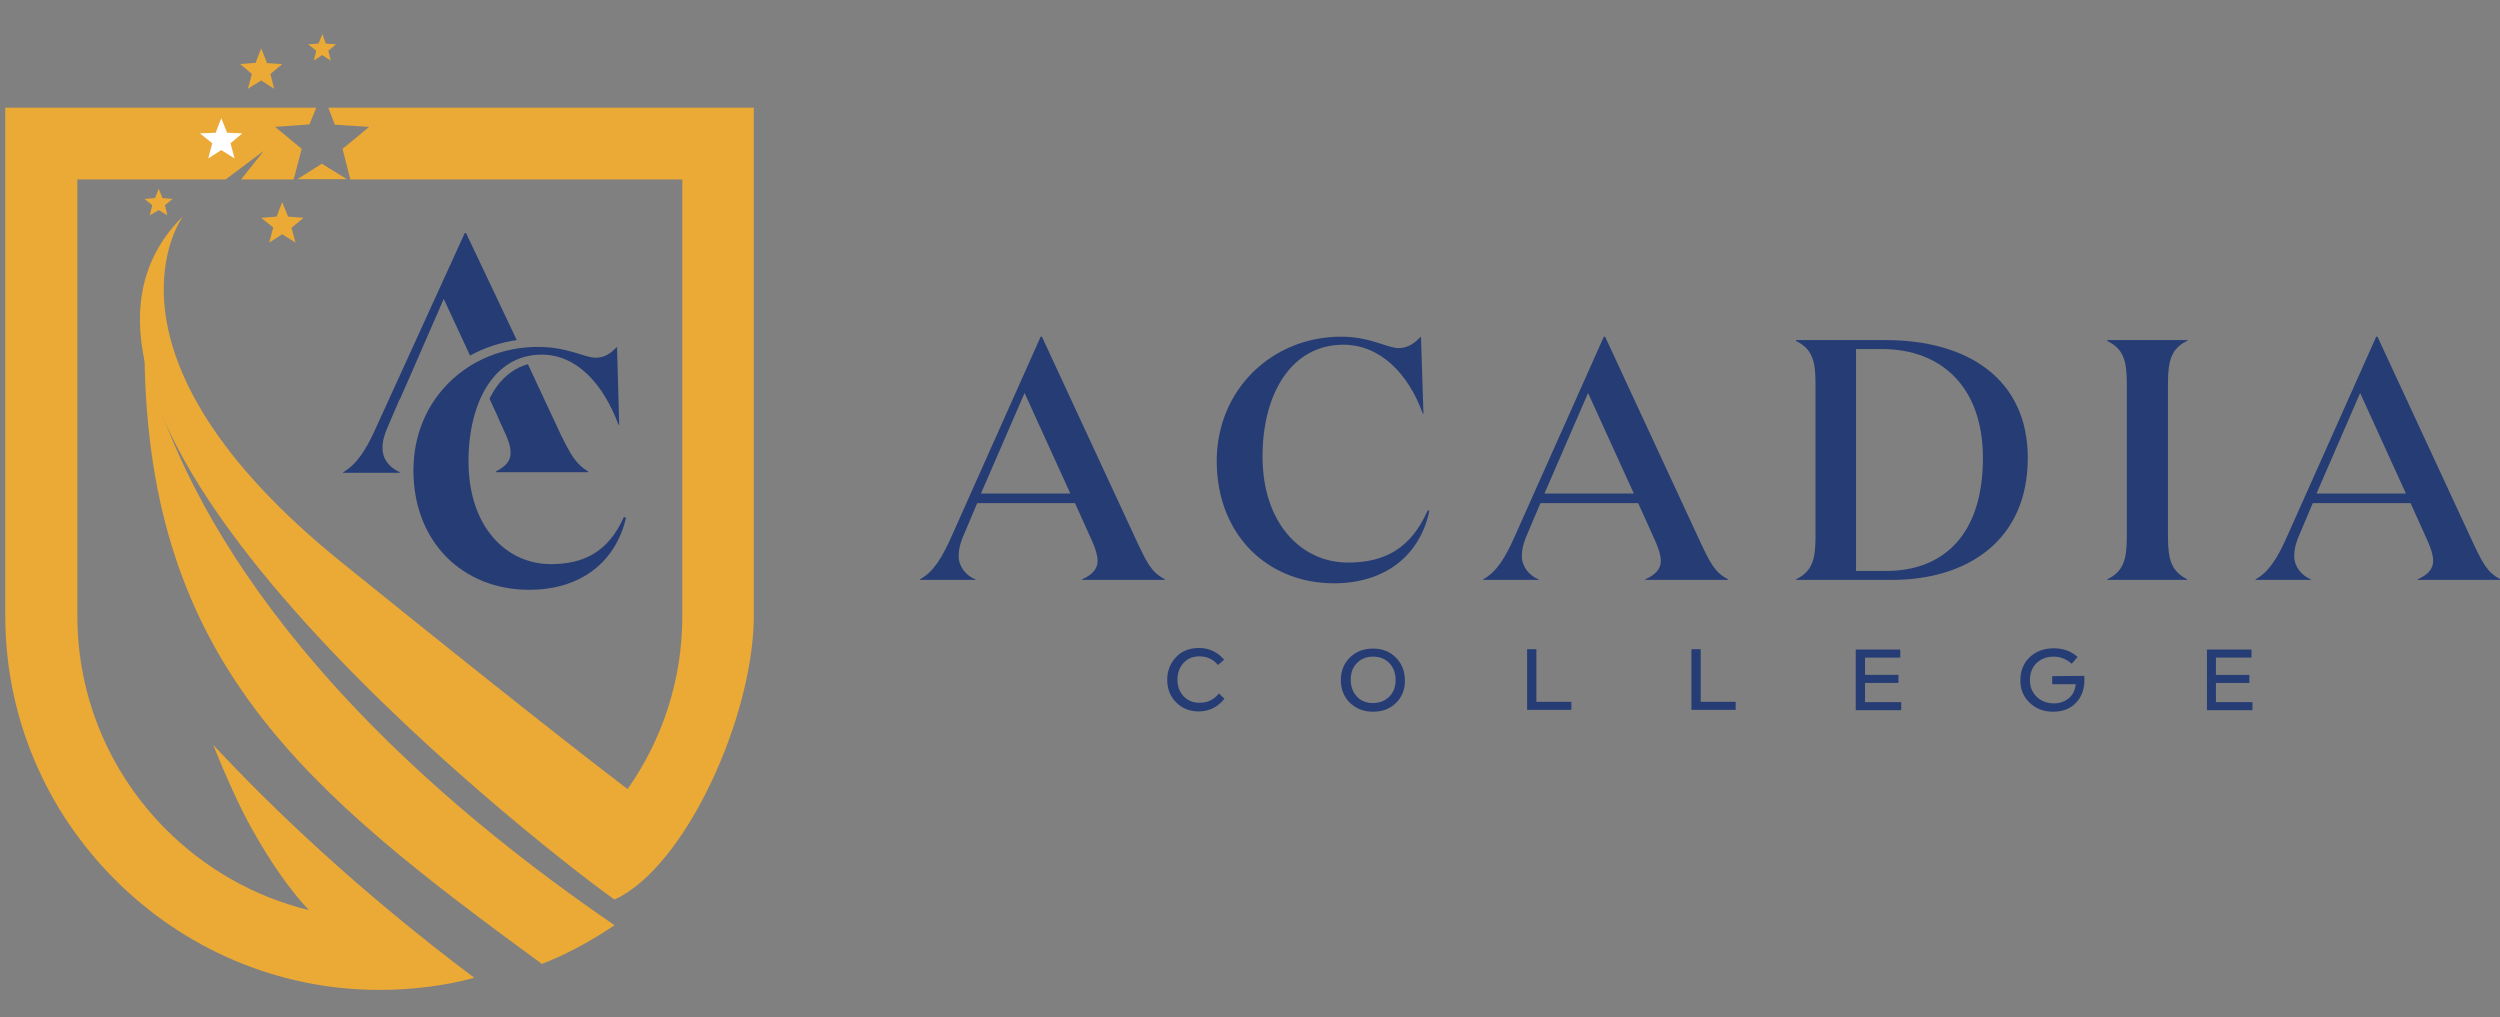 <?xml version="1.0" encoding="utf-8"?>
<!-- Generator: Adobe Illustrator 22.0.1, SVG Export Plug-In . SVG Version: 6.00 Build 0)  -->
<svg version="1.1" id="Layer_1" xmlns="http://www.w3.org/2000/svg" xmlns:xlink="http://www.w3.org/1999/xlink" x="0px" y="0px"
	 viewBox="0 0 807.9 328.8" style="enable-background:new 0 0 807.9 328.8;" xml:space="preserve">
<rect x="0" y="0" width="807.9" height="328.8" fill="#808080" stroke="none"/>
<style type="text/css">
	.st0{fill:#263C74;}
	.st1{fill:#EBA936;}
	.st2{fill:#FFFFFF;}
</style>
<g>
	<path class="st0" d="M315.3,187.4h-18v-0.2c4.3-2.3,7.2-7,10.4-14.3l28.6-64.1h0.4l30.7,66.2c3.3,7,4.7,9.9,9,12.2v0.2h-26.7v-0.2
		c3.2-1.4,5-3.3,5-5.9c0-1.9-0.7-4-1.8-6.5l-5.5-12.2h-31.6l-4.2,9.9c-1,2.2-1.8,4.6-1.8,7.2c0,3.3,2.2,6.2,5.5,7.6L315.3,187.4
		L315.3,187.4z M317,159.5h28.9L331.1,127L317,159.5z"/>
	<path class="st0" d="M460,133.7h-0.2c-4.7-13.1-13.9-22.3-25.7-22.3c-16.6,0-26.1,15.6-26.1,36.1c0,21.7,12.6,34.3,27.6,34.3
		c11.7,0,20.3-4.4,25.8-16.9l0.5,0.2c-3,14.4-14.3,23.4-30.8,23.4c-21.6,0-37.9-15.8-37.9-39.5c0-23.2,18-40.2,40.2-40.2
		c9.3,0,15.1,3.7,18.5,3.7c3.5,0,5.5-2,7.3-3.7L460,133.7z"/>
	<path class="st0" d="M497.3,187.4h-18v-0.2c4.3-2.3,7.2-7,10.4-14.3l28.6-64.1h0.4l30.7,66.2c3.3,7,4.7,9.9,9,12.2v0.2h-26.7v-0.2
		c3.2-1.4,5-3.3,5-5.9c0-1.9-0.7-4-1.8-6.5l-5.5-12.2h-31.6l-4.2,9.9c-1,2.2-1.8,4.6-1.8,7.2c0,3.3,2.2,6.2,5.5,7.6L497.3,187.4
		L497.3,187.4z M499.1,159.5H528L513.2,127L499.1,159.5z"/>
	<path class="st0" d="M580.4,187.2c5.2-2.5,6.3-6.4,6.3-13.7v-49.6c0-7.3-1.1-11.2-6.3-13.7v-0.3h28.9c26.9,0,46,12.8,46,38.1
		c0,26.8-19.7,39.4-43.9,39.4h-31L580.4,187.2L580.4,187.2z M609.6,184.5c17.6,0,31.2-10.8,31.2-36.5c0-23-13.5-35.2-32.6-35.2h-8.4
		v71.7H609.6L609.6,184.5z"/>
	<path class="st0" d="M706.8,187.2v0.2H681v-0.2c5.2-2.5,6.3-6.4,6.3-13.7v-49.6c0-7.3-1.1-11.2-6.3-13.7v-0.3h25.9v0.2
		c-5.2,2.5-6.3,6.4-6.3,13.7v49.6C700.6,180.8,701.7,184.6,706.8,187.2z"/>
	<path class="st0" d="M746.9,187.4h-18v-0.2c4.3-2.3,7.2-7,10.4-14.3l28.6-64.1h0.4l30.7,66.2c3.3,7,4.7,9.9,9,12.2v0.2h-26.7v-0.2
		c3.2-1.4,5-3.3,5-5.9c0-1.9-0.7-4-1.8-6.5l-5.5-12.2h-31.6l-4.2,9.9c-1,2.2-1.8,4.6-1.8,7.2c0,3.3,2.2,6.2,5.5,7.6L746.9,187.4
		L746.9,187.4z M748.6,159.5h28.9L762.7,127L748.6,159.5z"/>
</g>
<g>
	<path class="st0" d="M395.7,225.8c-2.2,2.7-4.9,4.1-8.4,4.1c-2.9,0-5.3-1-7.2-2.9c-1.9-1.9-2.9-4.3-2.9-7.3s1-5.4,2.9-7.4
		c1.9-2,4.4-2.9,7.4-2.9c3.3,0,5.9,1.3,8.1,3.8l-2,1.7c-1.6-1.9-3.6-2.8-6-2.8c-2.1,0-3.8,0.7-5.1,2.1s-2,3.2-2,5.4
		c0,2.2,0.7,4,2,5.4c1.3,1.4,3,2.1,5.1,2.1c2.6,0,4.6-0.9,6.3-3L395.7,225.8z"/>
	<path class="st0" d="M451.2,227.1c-1.9,1.9-4.4,2.9-7.5,2.9c-3,0-5.5-1-7.5-2.9c-1.9-1.9-2.9-4.4-2.9-7.3c0-3,1-5.4,2.9-7.3
		s4.4-2.9,7.5-2.9s5.5,1,7.4,2.9s2.9,4.4,2.9,7.3C454.1,222.7,453.1,225.2,451.2,227.1z M443.7,227.2c2.1,0,3.9-0.7,5.3-2.1
		c1.4-1.4,2-3.2,2-5.4c0-2.2-0.7-4-2-5.4c-1.4-1.4-3.1-2.1-5.3-2.1c-2.1,0-3.9,0.7-5.2,2.1c-1.4,1.4-2,3.2-2,5.4c0,2.2,0.7,4,2,5.4
		C439.8,226.5,441.5,227.2,443.7,227.2z"/>
	<path class="st0" d="M496.6,226.8h11.2v2.6h-14.3v-19.6h3v17H496.6z"/>
	<path class="st0" d="M549.6,226.8h11.3v2.6h-14.3v-19.6h3V226.8z"/>
	<path class="st0" d="M602.6,226.9h11.8v2.6h-14.7v-19.6h14.4v2.6h-11.4v5.6h10.8v2.6h-10.8v6.1L602.6,226.9L602.6,226.9z"/>
	<path class="st0" d="M673.5,218.4c0.1,0.3,0.1,0.7,0.1,1.3c0,3-0.9,5.5-2.7,7.4c-1.8,1.9-4.3,2.9-7.4,2.9c-3.1,0-5.6-1-7.6-2.9
		c-2-1.9-3-4.3-3-7.2c0-3.1,1-5.6,3-7.5c2-1.9,4.6-2.9,7.8-2.9c3,0,5.6,0.9,7.7,2.8l-1.9,2.2c-1.7-1.5-3.6-2.3-5.8-2.3
		c-2.3,0-4.1,0.7-5.6,2.1c-1.4,1.4-2.1,3.2-2.1,5.5c0,2.2,0.7,3.9,2.2,5.4c1.5,1.4,3.3,2.1,5.6,2.1c1.9,0,3.5-0.6,4.8-1.7
		c1.3-1.1,2-2.6,2.2-4.5h-7.6v-2.6L673.5,218.4L673.5,218.4z"/>
	<path class="st0" d="M716.1,226.9h11.8v2.6h-14.7v-19.6h14.4v2.6h-11.5v5.6h10.8v2.6h-10.8V226.9z"/>
</g>
<path class="st1" d="M198.6,299c-7.3,4.9-15.2,9.3-23.5,12.5C98.7,255.6,48,214.3,46.7,115.1C55.4,151,86.6,222.3,198.6,299
	L198.6,299z"/>
<path class="st1" d="M13.3,34.8h88.9l-2.2,5.4L88.9,41l8.6,7.1L94.9,58h-17l7.3-9.2L72.9,58c-16,0-31.9,0-47.9,0
	c0,47.1,0,94.1,0,141.1c0,26.9,11,51.3,28.7,69c12.5,12.5,28.4,21.7,46.1,26c-6.4-6.8-12.7-16-18.6-26.6
	c-3.3-5.9-7.7-15.3-12.3-26.8c18.8,20.2,46.7,47,84.4,75.3c-9.8,2.6-20,3.9-30.7,3.9c-33.2,0-63.4-13.6-85.3-35.5
	C15.3,262.5,1.7,232.3,1.7,199c0-50.9,0-101.7,0-152.6c0-3.9,0-7.7,0-11.6C5.7,34.8,9.5,34.8,13.3,34.8L13.3,34.8z M106.1,34.8H232
	c3.8,0,7.7,0,11.6,0c0,3.9,0,7.7,0,11.6c0,50.9,0,101.7,0,152.6c0,32.2-21.9,81.1-45,91.7c-12.5-8.5-206-154.9-139.5-220.8
	c0,0-32.5,44.3,51.5,112c57.1,46.1,82.1,65.4,92.2,73.1c11.2-15.9,17.7-35.2,17.7-55.9c0-47,0-94,0-141.1H113.2l-2.5-9.9l8.6-7.1
	l-11.1-0.7L106.1,34.8z M112.1,57.9h-16l7.9-5L112.1,57.9z M71.5,38.2l1.9,4.7l4.9,0.3l-3.9,3.2l1.3,4.8l-4.3-2.6l-4.2,2.6l1.3-4.8
	l-3.9-3.2l4.9-0.3L71.5,38.2z"/>
<polygon class="st1" points="91.2,65.3 93.1,70 98.1,70.4 94.2,73.6 95.5,78.4 91.2,75.7 87,78.4 88.3,73.5 84.4,70.4 89.4,70 "/>
<polygon class="st1" points="84.4,15.6 86.3,20.4 91.2,20.7 87.4,23.9 88.6,28.7 84.4,26 80.1,28.7 81.4,23.9 77.6,20.7 82.6,20.3 
	"/>
<polygon class="st1" points="51.3,61 52.5,64 55.8,64.3 53.3,66.3 54.1,69.6 51.3,67.9 48.4,69.6 49.2,66.3 46.7,64.3 50.1,64 "/>
<polygon class="st1" points="104.2,11 105.3,14.1 108.6,14.3 106.1,16.4 106.9,19.6 104.1,17.8 101.4,19.6 102.2,16.4 99.6,14.3 
	102.9,14.1 "/>
<g>
	<g>
		<path class="st0" d="M158.2,128.8l0.1,0.3l0,0l2.9,6.3v0.1l2.1,4.6c1.1,2.4,1.7,4.3,1.7,6.3c0,2.6-1.6,4.3-4.8,6v0.2h29.9v-0.2
			c-3.9-2.4-5.5-5.1-8.9-12l-10.6-22.7C165.1,119.2,160.9,123.3,158.2,128.8z"/>
		<path class="st0" d="M123.6,144.7c0-2.3,0.7-4.4,1.6-6.5l3.9-9.1h0.1l3.3-7.5l10.9-25l8.5,18.3c4.5-2.5,9.7-4.2,15.1-5l-16.4-34.6
			h-0.4l-29,63.6c-3.1,6.8-6.1,11.3-10.3,13.7v0.2h18.3v-0.2C125.6,151,123.6,148.2,123.6,144.7z"/>
	</g>
	<g>
		<path class="st0" d="M200.1,137.3h-0.2c-5-13.3-13.5-22.7-24.9-22.7c-15.2,0-23.6,15.2-23.6,34.5c0,21,12.1,33.2,26.6,33.2
			c10.5,0,18.5-3.8,23.6-15.2l0.7,0.2c-3.3,14.3-14.6,23.3-31.3,23.3c-21.4,0-37.4-15.4-37.4-38.6c0-23.3,18.1-39.9,40.3-39.9
			c9.5,0,15.1,3.5,18.5,3.5c3.3,0,5.1-1.6,7-3.5L200.1,137.3z"/>
	</g>
</g>
<polygon class="st2" points="71.5,38.2 73.4,42.9 78.3,43.1 74.5,46.3 75.8,51.2 71.5,48.5 67.3,51.2 68.6,46.3 64.6,43.1 
	69.7,42.9 "/>
</svg>
